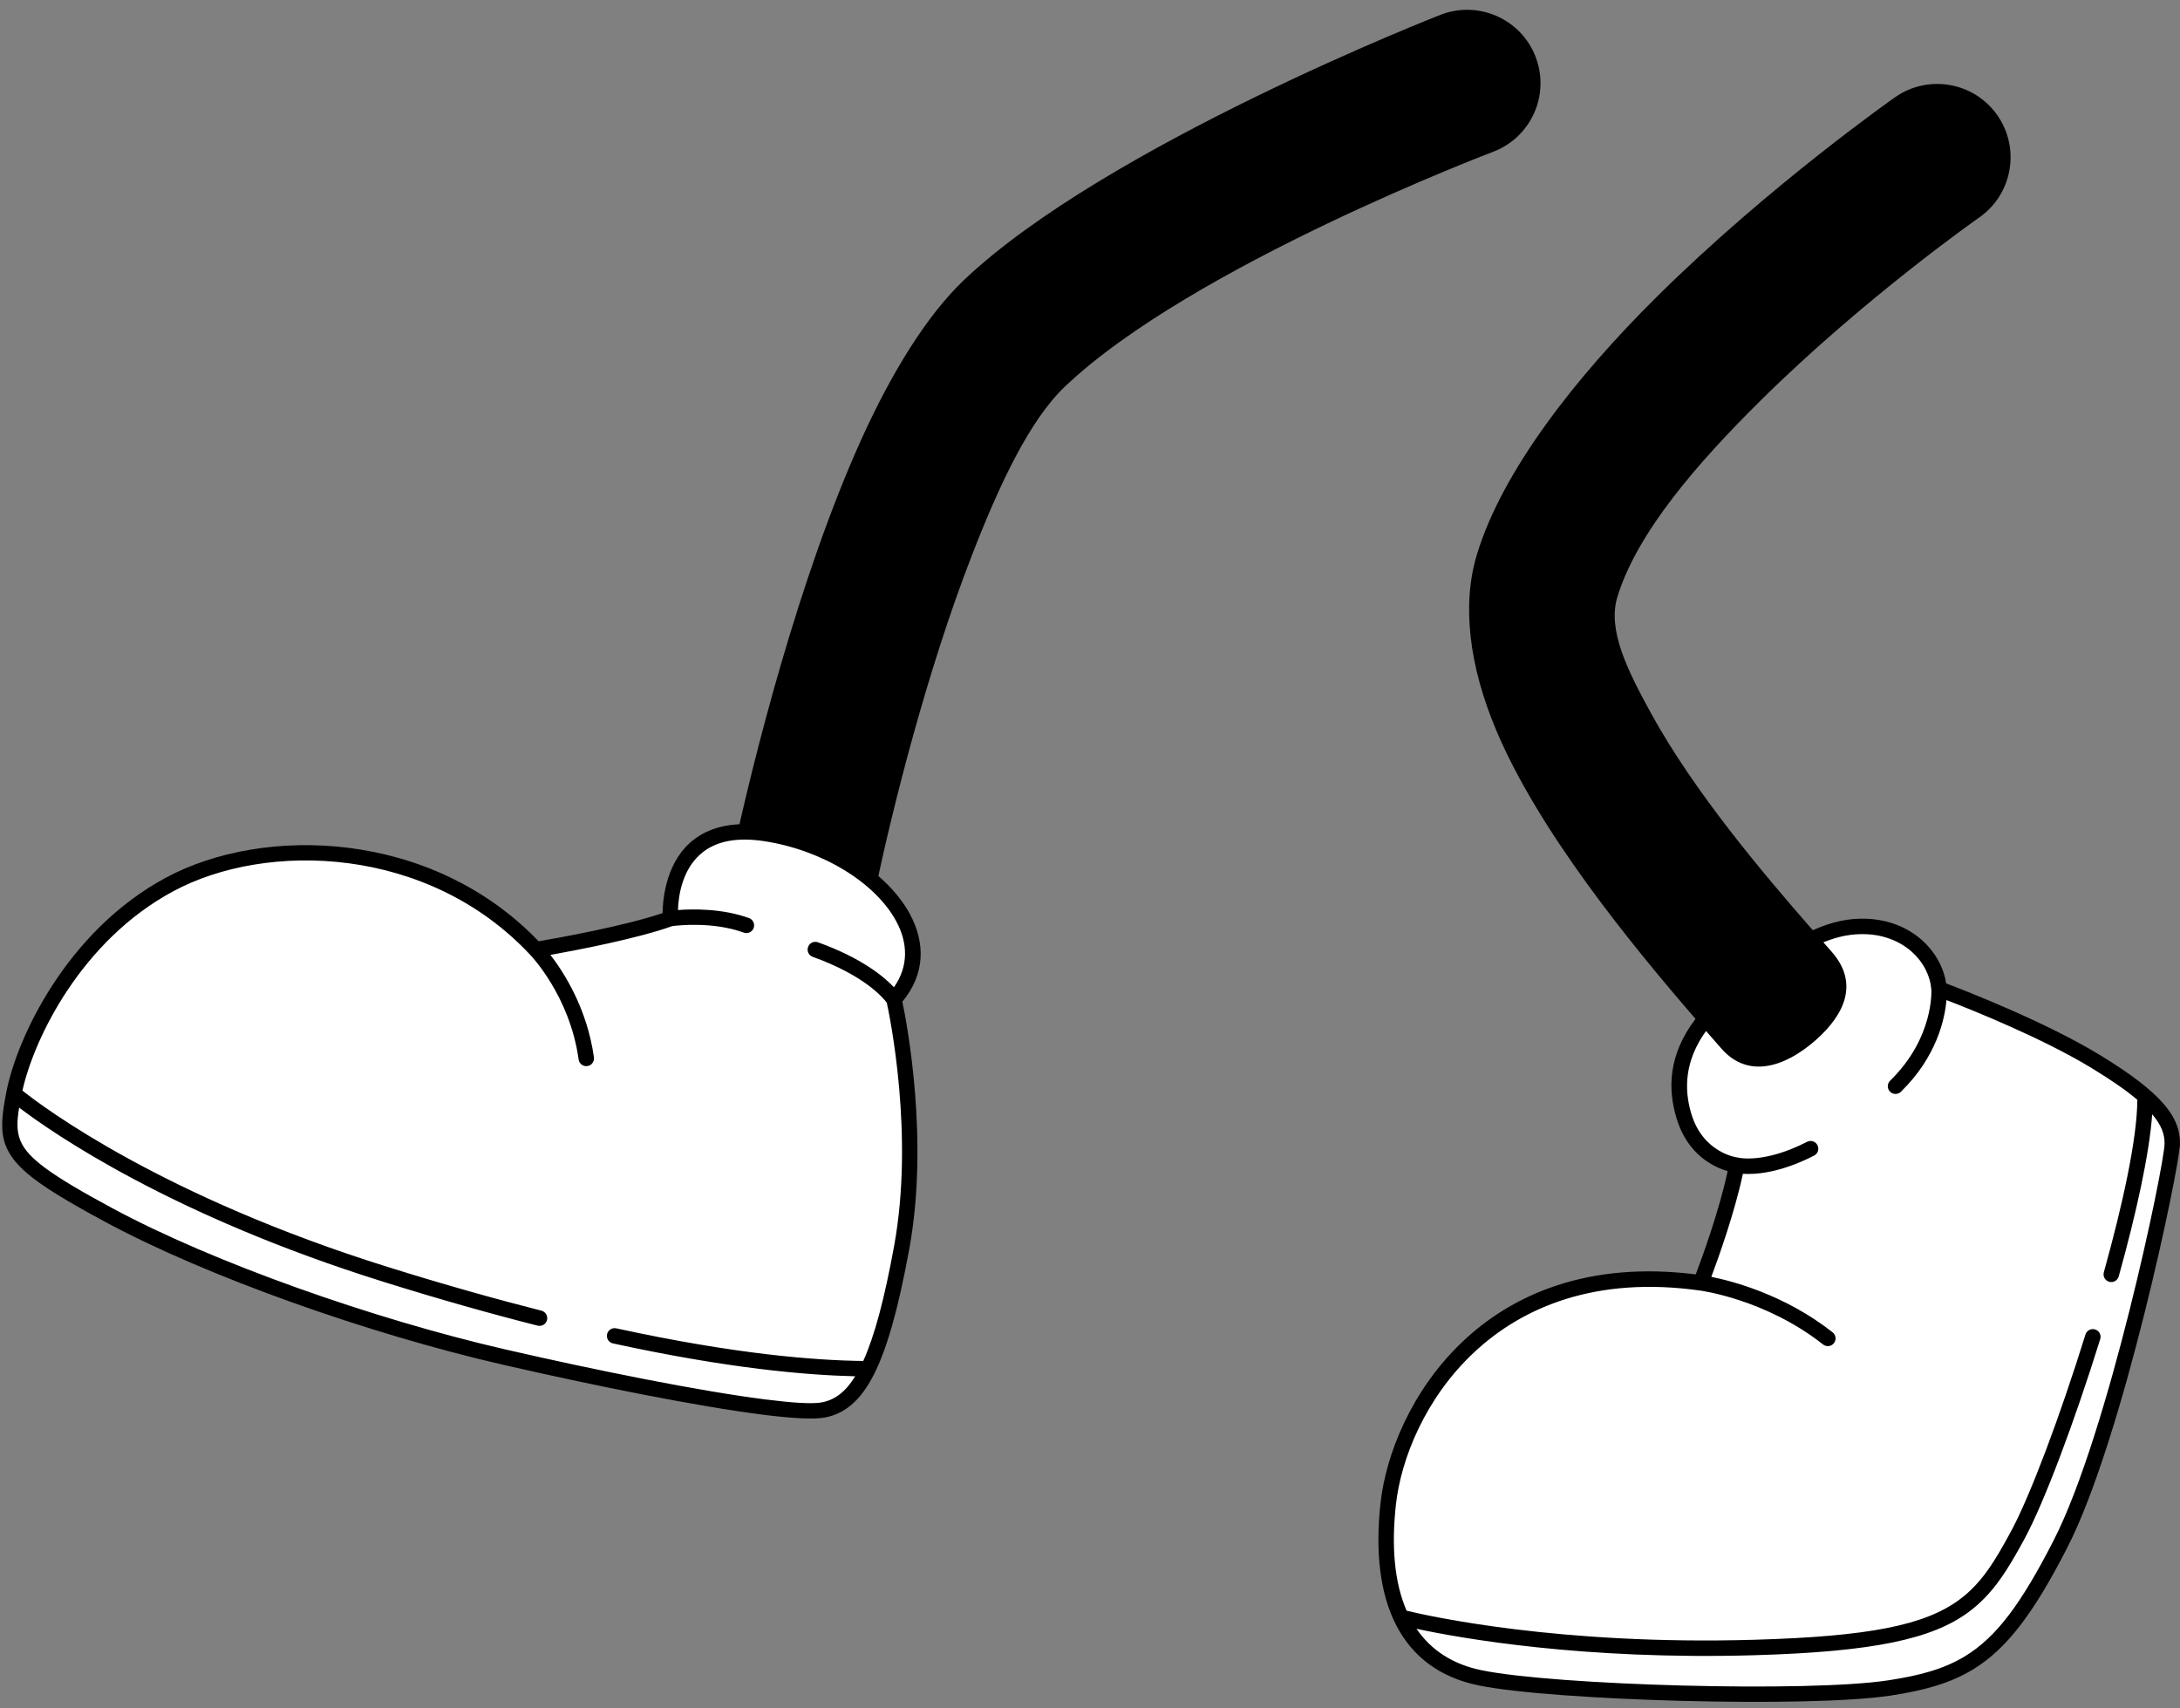 <?xml version="1.0" encoding="UTF-8"?>
<!DOCTYPE svg PUBLIC '-//W3C//DTD SVG 1.0//EN'
          'http://www.w3.org/TR/2001/REC-SVG-20010904/DTD/svg10.dtd'>
<svg clip-rule="evenodd" fill-rule="evenodd" height="156.9" preserveAspectRatio="xMidYMid meet" stroke-linejoin="round" stroke-miterlimit="2" version="1.0" viewBox="-0.2 -0.9 200.2 156.9" width="200.2" xmlns="http://www.w3.org/2000/svg" xmlns:xlink="http://www.w3.org/1999/xlink" zoomAndPan="magnify"
><rect x="-0.2" y="-0.9" width="200.2" height="156.9" fill="#808080" stroke="none"/><g id="change1_1"
  ><path d="M132.115,0.45c0,-0 -30.764,11.99 -43.799,24.382c-3.335,3.171 -6.563,8.345 -9.364,14.513c-5.773,12.713 -10.078,29.843 -11.89,38.421c-0.769,3.639 1.561,7.217 5.2,7.986c3.639,0.768 7.217,-1.562 7.986,-5.201c1.447,-6.849 4.575,-19.557 8.828,-30.505c2.515,-6.474 5.281,-12.361 8.527,-15.446c11.667,-11.094 39.348,-21.57 39.348,-21.57c3.472,-1.334 5.207,-5.236 3.872,-8.708c-1.334,-3.472 -5.236,-5.207 -8.708,-3.872Z"
  /></g
  ><g id="change2_1"
  ><path d="M159.294,106.121c-0,-0 -3.618,-0.379 -4.857,-4.534c-0.99,-3.317 -0.584,-7.389 4.857,-11.649c5.44,-4.26 8.605,-5.873 11.89,-5.744c3.959,0.156 6.474,2.937 6.686,5.744c0,0 8.672,3.184 14.384,6.656c5.713,3.473 7.065,5.525 7.036,7.561c-0.028,2.036 -5.168,26.788 -10.259,36.739c-5.09,9.951 -8.302,12.11 -15.718,13.242c-7.417,1.132 -30.731,0.465 -37.561,-0.925c-6.83,-1.39 -9.422,-7.361 -8.463,-16.007c0.96,-8.646 9.16,-23.023 28.702,-20.277c-0,0 2.414,-6.13 3.303,-10.806Zm-97.93,-22.652c-0,-0 -0.709,-9.242 8.698,-7.814c9.407,1.428 17.149,9.332 11.839,15.25c-0,0 2.704,11.805 0.711,22.746c-1.994,10.942 -4.086,14.314 -7.151,14.941c-3.065,0.627 -17.307,-2.074 -29.409,-4.858c-12.103,-2.784 -26.927,-7.993 -36.313,-13.062c-9.387,-5.069 -9.617,-6.23 -8.662,-11.125c0.954,-4.895 5.418,-14.42 14.271,-19.198c8.852,-4.777 24.079,-4.298 33.662,5.968c0,-0 8.27,-1.361 12.354,-2.848Z" fill="#fff"
  /></g
  ><g id="change1_2"
  ><path d="M155.508,92.685c-2.53,3.319 -2.544,6.448 -1.751,9.105c1.012,3.391 3.456,4.515 4.703,4.874l-0,0c-0.788,3.684 -2.374,8.017 -2.931,9.486c-19.703,-2.475 -27.966,12.163 -28.945,20.976c-1.01,9.099 1.839,15.317 9.027,16.78c6.875,1.399 30.343,2.071 37.809,0.931c3.074,-0.469 5.447,-1.12 7.53,-2.378c3.1,-1.873 5.573,-5.104 8.713,-11.242c5.133,-10.035 10.308,-34.999 10.336,-37.052c0.017,-1.165 -0.34,-2.343 -1.539,-3.718c-1.081,-1.238 -2.894,-2.67 -5.837,-4.459c-5.021,-3.051 -12.306,-5.884 -14.098,-6.562c-0.457,-2.949 -3.147,-5.777 -7.313,-5.941c-1.585,-0.062 -3.148,0.253 -4.936,1.054c-4.631,-5.298 -10.912,-12.733 -14.883,-19.977c-2.151,-3.926 -3.981,-7.606 -3.064,-10.624c1.796,-5.911 7.351,-12.305 13.129,-18.024c9.531,-9.437 20.11,-16.845 20.11,-16.845c3.047,-2.133 3.789,-6.338 1.656,-9.385c-2.133,-3.047 -6.338,-3.789 -9.385,-1.656c-0,-0 -11.503,8.05 -21.864,18.308c-7.484,7.41 -14.215,16.026 -16.541,23.684c-1.405,4.624 -0.715,10.233 1.752,16.11c3.869,9.213 12.21,19.484 18.322,26.555Zm21.655,-2.695c-0.191,-2.506 -2.472,-4.948 -6.007,-5.087c-1.275,-0.05 -2.525,0.182 -3.908,0.745c0.263,0.299 0.52,0.59 0.768,0.873c2.456,2.793 1.306,5.671 -1.487,8.127c-2.793,2.456 -6.179,3.565 -8.635,0.772c-0.454,-0.516 -0.93,-1.06 -1.424,-1.627c-1.978,2.765 -2.021,5.354 -1.353,7.591c1.072,3.594 4.131,4.016 4.247,4.031c0.025,0.002 0.051,0.006 0.076,0.012l0.027,0.006l0.005,0.001c0,0 2.352,0.562 6.278,-1.459c0.349,-0.179 0.777,-0.042 0.956,0.306c0.179,0.348 0.042,0.776 -0.306,0.955c-3.152,1.622 -5.438,1.749 -6.542,1.675c-0.759,3.567 -2.253,7.739 -2.898,9.465c1.94,0.389 6.762,1.645 11.139,5.097c0.307,0.242 0.36,0.689 0.117,0.996c-0.242,0.308 -0.689,0.36 -0.996,0.118c-5.313,-4.191 -11.318,-4.956 -11.318,-4.956l-0.01,-0.001c-18.977,-2.667 -26.966,11.257 -27.898,19.653c-0.43,3.872 -0.135,7.192 0.98,9.757c2.105,0.509 14.105,3.182 31.884,2.671c10.588,-0.304 15.672,-1.336 18.847,-3.66c2.081,-1.523 3.316,-3.599 4.792,-6.333c1.742,-3.228 4.455,-10.444 6.821,-18.046c0.116,-0.374 0.514,-0.583 0.888,-0.466c0.374,0.116 0.583,0.514 0.467,0.888c-2.4,7.709 -5.161,15.024 -6.927,18.297c-1.592,2.95 -2.959,5.162 -5.203,6.805c-3.313,2.425 -8.596,3.616 -19.645,3.933c-15.741,0.453 -27.008,-1.568 -31.015,-2.428c1.326,1.946 3.308,3.265 6.011,3.815c6.784,1.38 29.944,2.043 37.312,0.919c2.859,-0.436 5.073,-1.02 7.011,-2.19c2.931,-1.771 5.214,-4.87 8.183,-10.674c5.047,-9.867 10.153,-34.407 10.181,-36.426c0.012,-0.853 -0.28,-1.701 -1.136,-2.702c-0.26,3.654 -1.468,9.13 -3.073,14.893c-0.105,0.377 -0.496,0.598 -0.873,0.493c-0.378,-0.105 -0.599,-0.496 -0.494,-0.873c1.753,-6.297 3.041,-12.238 3.073,-15.739c0.001,-0.034 0.003,-0.067 0.008,-0.099c-1.012,-0.856 -2.379,-1.81 -4.2,-2.918c-4.539,-2.758 -10.963,-5.332 -13.334,-6.246c-0.148,1.707 -0.876,5.188 -4.182,8.421c-0.28,0.274 -0.729,0.269 -1.003,-0.011c-0.274,-0.28 -0.269,-0.729 0.011,-1.003c4.057,-3.968 3.788,-8.331 3.785,-8.371Zm-176.782,9.416l-0.001,0.009c-0.415,2.128 -0.579,3.608 -0.028,4.969c0.341,0.84 0.951,1.646 1.979,2.517c1.402,1.19 3.631,2.538 7.071,4.395c9.432,5.094 24.329,10.331 36.491,13.129c8.496,1.955 18.044,3.867 24.063,4.624c2.681,0.337 4.689,0.434 5.647,0.238c1.709,-0.35 3.181,-1.426 4.469,-3.978c1.175,-2.328 2.224,-5.966 3.238,-11.531c1.814,-9.957 -0.213,-20.621 -0.642,-22.677c2.115,-2.553 2.108,-5.414 0.693,-8.045c-2.07,-3.849 -7.307,-7.209 -13.192,-8.102c-3.073,-0.467 -5.147,0.149 -6.555,1.188c-2.629,1.94 -2.947,5.467 -2.967,6.826l-0,-0c-3.622,1.22 -9.812,2.318 -11.382,2.587c-9.84,-10.257 -25.258,-10.685 -34.254,-5.83c-9.074,4.897 -13.648,14.659 -14.63,19.681Zm81.513,-9.628c1.366,-1.944 1.279,-4.078 0.218,-6.05c-1.901,-3.535 -6.752,-6.551 -12.156,-7.372c-2.572,-0.39 -4.321,0.058 -5.5,0.928c-2.02,1.49 -2.357,4.126 -2.395,5.401c1.322,-0.101 4.059,-0.158 6.527,0.74c0.368,0.134 0.558,0.541 0.424,0.909c-0.134,0.368 -0.541,0.558 -0.909,0.424c-2.838,-1.032 -6.068,-0.663 -6.568,-0.597c-3.168,1.14 -8.733,2.204 -11.188,2.644c1.207,1.562 3.373,4.904 3.996,9.412c0.053,0.388 -0.218,0.747 -0.606,0.8c-0.387,0.054 -0.746,-0.217 -0.799,-0.605c-0.811,-5.867 -4.436,-9.6 -4.436,-9.6l-0.01,-0.011c-9.341,-10.006 -24.179,-10.484 -32.807,-5.827c-8.386,4.525 -12.734,13.42 -13.826,18.296c1.957,1.557 12.857,9.736 33.602,16.215c5.152,1.609 9.828,2.924 14.06,3.997c0.379,0.097 0.609,0.483 0.513,0.862c-0.096,0.38 -0.482,0.61 -0.862,0.513c-4.254,-1.078 -8.955,-2.4 -14.134,-4.018c-19.442,-6.073 -30.357,-13.634 -33.478,-16.006c-0.201,1.201 -0.249,2.139 0.107,3.018c0.343,0.845 1.059,1.617 2.303,2.538c1.364,1.009 3.329,2.159 6.106,3.659c9.34,5.044 24.092,10.224 36.135,12.995c8.447,1.943 17.938,3.846 23.922,4.598c2.462,0.31 4.305,0.436 5.186,0.256c1.153,-0.236 2.125,-0.938 3.019,-2.387c-4.488,-0.104 -11.668,-0.717 -22.246,-3.019c-0.382,-0.083 -0.625,-0.461 -0.542,-0.844c0.083,-0.382 0.461,-0.625 0.844,-0.542c11.026,2.4 18.313,2.946 22.682,2.999c1.024,-2.26 1.937,-5.635 2.838,-10.58c1.847,-10.135 -0.392,-21.02 -0.676,-22.329c-0.324,-0.437 -2.055,-2.509 -6.801,-4.21c-0.369,-0.132 -0.561,-0.539 -0.428,-0.907c0.132,-0.369 0.538,-0.561 0.907,-0.429c4.016,1.44 6.069,3.163 6.978,4.129Z"
  /></g
></svg
>
